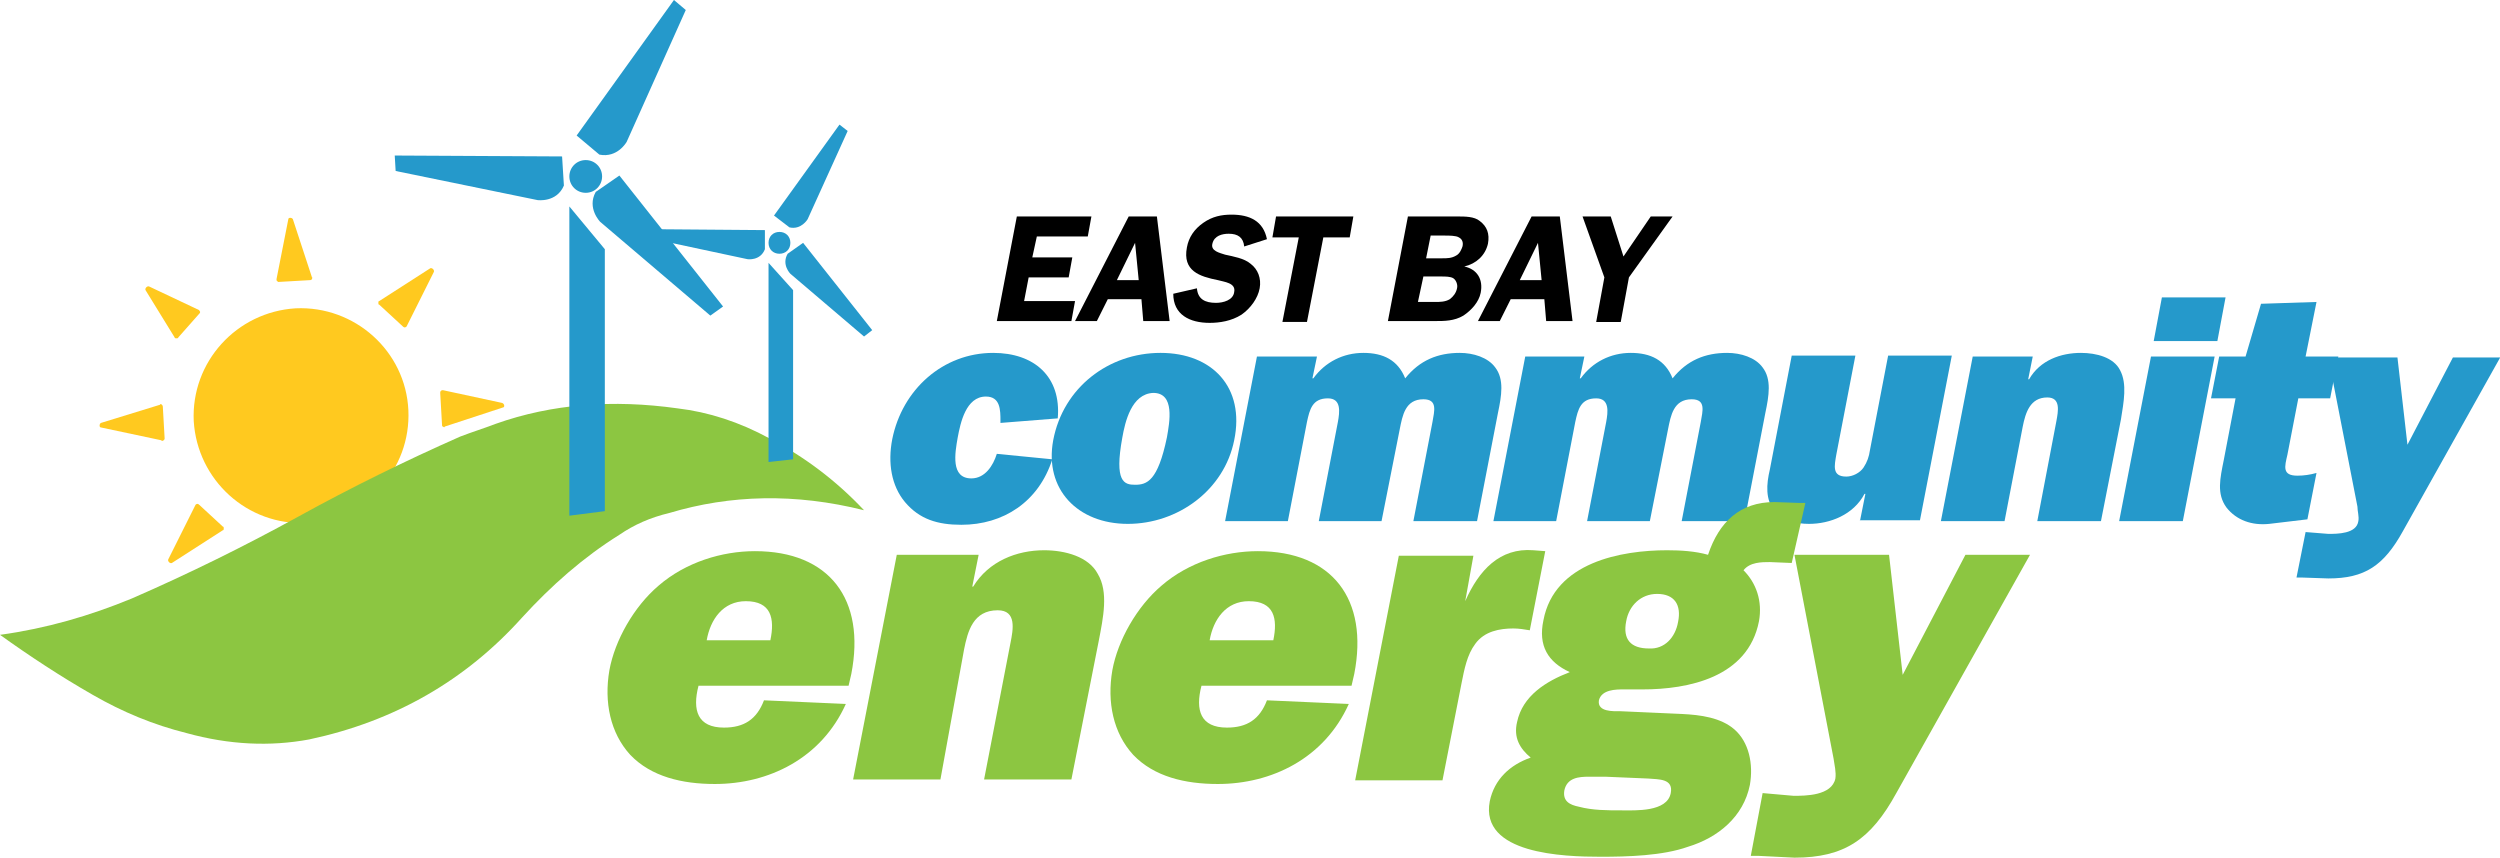 <?xml version="1.0" encoding="UTF-8" standalone="no"?>
<!-- Generator: Adobe Illustrator 20.1.0, SVG Export Plug-In . SVG Version: 6.00 Build 0)  -->

<svg
   xmlns:dc="http://purl.org/dc/elements/1.1/"
   xmlns:cc="http://creativecommons.org/ns#"
   xmlns:rdf="http://www.w3.org/1999/02/22-rdf-syntax-ns#"
   xmlns:svg="http://www.w3.org/2000/svg"
   xmlns="http://www.w3.org/2000/svg"
   xmlns:sodipodi="http://sodipodi.sourceforge.net/DTD/sodipodi-0.dtd"
   xmlns:inkscape="http://www.inkscape.org/namespaces/inkscape"
   version="1.1"
   id="Layer_1"
   x="0px"
   y="0px"
   viewBox="0 0 1000 343.034"
   xml:space="preserve"
   sodipodi:docname="ebce_Logo.svg"
   width="1000"
   height="343.034"
   inkscape:version="0.92.4 (5da689c313, 2019-01-14)"><defs
   id="defs145" /><sodipodi:namedview
   pagecolor="#ffffff"
   bordercolor="#111111"
   borderopacity="1"
   objecttolerance="10"
   gridtolerance="10"
   guidetolerance="10"
   inkscape:pageopacity="0"
   inkscape:pageshadow="2"
   inkscape:window-width="1920"
   inkscape:window-height="1017"
   id="namedview143"
   showgrid="false"
   fit-margin-top="0"
   fit-margin-left="0"
   fit-margin-right="0"
   fit-margin-bottom="0"
   inkscape:zoom="2.2066667"
   inkscape:cx="260.21107"
   inkscape:cy="139.61372"
   inkscape:window-x="1912"
   inkscape:window-y="-8"
   inkscape:window-maximized="1"
   inkscape:current-layer="g140" />
<style
   type="text/css"
   id="style2">
	.st0{fill:#FFC91F;}
	.st1{fill:#8CC641;}
	.st2{fill:#2599CB;}
</style>
<g
   id="g140"
   transform="translate(-12.6,246.234)">
	<g
   id="g26"
   transform="matrix(3.638,0,0,3.638,-33.235,-255.328)">
		<g
   id="g8">
			<path
   class="st0"
   d="m 57.5,47.6 c 0.3,6.5 -4.7,12 -11.2,12.4 -6.5,0.3 -12,-4.7 -12.4,-11.2 -0.3,-6.5 4.7,-12 11.2,-12.4 6.5,-0.3 12.1,4.7 12.4,11.2 z m 0,0"
   id="path4"
   inkscape:connector-curvature="0"
   style="fill:#ffc91f" />
			<path
   class="st0"
   d="m 30.6,50.9 c 0.1,-0.1 0.1,-0.1 0.1,-0.2 l -0.2,-3.5 c 0,-0.1 -0.1,-0.2 -0.1,-0.2 -0.1,-0.1 -0.2,-0.1 -0.2,0 l -6.5,2 c -0.2,0.1 -0.2,0.5 0,0.5 l 6.6,1.4 c 0.1,0.1 0.2,0.1 0.3,0 z m 0,0"
   id="path6"
   inkscape:connector-curvature="0"
   style="fill:#ffc91f" />
		</g>
		<path
   class="st0"
   d="m 67.8,46.8 -6.5,-1.4 c -0.1,0 -0.2,0 -0.2,0.1 -0.1,0 -0.1,0.1 -0.1,0.2 l 0.2,3.5 c 0,0.1 0,0.2 0.1,0.2 0.1,0.1 0.2,0.1 0.2,0 l 6.4,-2.1 c 0.2,0 0.2,-0.4 -0.1,-0.5 z m 0,0"
   id="path10"
   inkscape:connector-curvature="0"
   style="fill:#ffc91f" />
		<g
   id="g16">
			<path
   class="st0"
   d="m 48.2,62.9 -3.5,0.2 c -0.1,0 -0.2,0.1 -0.2,0.1 0,0.1 -0.1,0.2 0,0.2 l 2.1,6.4 c 0.1,0.2 0.5,0.2 0.5,0 l 1.4,-6.6 c 0,-0.1 0,-0.2 -0.1,-0.2 0,-0.1 -0.1,-0.1 -0.2,-0.1 z m 0,0"
   id="path12"
   inkscape:connector-curvature="0"
   style="fill:#ffc91f" />
			<path
   class="st0"
   d="m 43.2,33.5 3.5,-0.2 c 0.1,0 0.2,-0.1 0.2,-0.1 0,-0.1 0.1,-0.2 0,-0.2 l -2.1,-6.4 c -0.1,-0.2 -0.5,-0.2 -0.5,0 L 43,33.2 c 0,0.1 0,0.2 0.1,0.2 0,0.1 0.1,0.1 0.1,0.1 z m 0,0"
   id="path14"
   inkscape:connector-curvature="0"
   style="fill:#ffc91f" />
		</g>
		<path
   class="st0"
   d="m 34.5,58 c -0.1,-0.1 -0.2,-0.1 -0.2,-0.1 -0.1,0 -0.2,0.1 -0.2,0.1 l -3,6 c -0.1,0.2 0.2,0.5 0.4,0.4 l 5.6,-3.6 c 0.1,0 0.1,-0.1 0.1,-0.2 0,-0.1 0,-0.2 -0.1,-0.2 z m 0,0"
   id="path18"
   inkscape:connector-curvature="0"
   style="fill:#ffc91f" />
		<path
   class="st0"
   d="m 56.9,38.4 c 0.1,0.1 0.2,0.1 0.2,0.1 0.1,0 0.2,-0.1 0.2,-0.1 l 3,-6 C 60.4,32.2 60.1,31.9 59.9,32 l -5.6,3.6 c -0.1,0 -0.1,0.1 -0.1,0.2 0,0.1 0,0.2 0.1,0.2 z m 0,0"
   id="path20"
   inkscape:connector-curvature="0"
   style="fill:#ffc91f" />
		<path
   class="st0"
   d="m 57,56.9 c 0,-0.1 -0.1,-0.1 -0.2,-0.1 -0.1,0 -0.2,0 -0.2,0.1 l -2.3,2.6 c -0.1,0.1 -0.1,0.2 -0.1,0.2 0,0.1 0.1,0.2 0.1,0.2 l 6,3 c 0.2,0.1 0.5,-0.2 0.4,-0.4 z m 0,0"
   id="path22"
   inkscape:connector-curvature="0"
   style="fill:#ffc91f" />
		<path
   class="st0"
   d="m 31.8,39.6 c 0,0.1 0.1,0.1 0.2,0.1 0.1,0 0.2,0 0.2,-0.1 L 34.5,37 c 0.1,-0.1 0.1,-0.1 0.1,-0.2 0,-0.1 -0.1,-0.1 -0.1,-0.2 L 29,34 c -0.2,-0.1 -0.5,0.2 -0.4,0.4 z m 0,0"
   id="path24"
   inkscape:connector-curvature="0"
   style="fill:#ffc91f" />
	</g>
	<g
   id="g30"
   transform="matrix(3.638,0,0,3.638,-33.235,-255.328)">
		<path
   class="st1"
   d="m 22.8,78.9 c 3.3,1.9 6.7,3.3 10.3,4.2 4.7,1.3 9.2,1.5 13.5,0.7 9.4,-2 17.2,-6.5 23.4,-13.4 3.2,-3.5 6.7,-6.6 10.7,-9.1 1.6,-1.1 3.4,-1.9 5.5,-2.4 6.7,-2 13.8,-2.2 21.4,-0.3 -3.1,-3.3 -6.6,-5.9 -10.4,-7.9 -3.3,-1.8 -6.7,-2.9 -10.1,-3.3 -7.1,-1 -13.8,-0.5 -20,1.7 -1.3,0.5 -2.6,0.9 -3.9,1.4 -6.1,2.7 -12,5.6 -17.8,8.8 -6,3.3 -12.1,6.3 -18.3,9 -4.6,1.9 -9.4,3.3 -14.5,4 3.2,2.3 6.7,4.6 10.2,6.6 z"
   id="path28"
   inkscape:connector-curvature="0"
   style="fill:#8cc641" />
	</g>
	<g
   id="g42"
   transform="matrix(3.638,0,0,3.638,-33.235,-255.328)">
		<path
   class="st2"
   d="m 99.5,29.2 c 0,0.7 -0.5,1.2 -1.2,1.2 -0.7,0 -1.2,-0.5 -1.2,-1.2 0,-0.7 0.5,-1.2 1.2,-1.2 0.7,0 1.2,0.5 1.2,1.2"
   id="path32"
   inkscape:connector-curvature="0"
   style="fill:#2599cb" />
		<polyline
   class="st2"
   points="97.1,53.3 97.1,31.4 99.8,34.4 99.8,53   "
   id="polyline34"
   style="fill:#2599cb" />
		<path
   class="st2"
   d="m 96.7,27.8 -12.3,-0.1 0.1,1.1 10.3,2.2 c 0,0 1.4,0.2 1.9,-1.1 z"
   id="path36"
   inkscape:connector-curvature="0"
   style="fill:#2599cb" />
		<path
   class="st2"
   d="m 97.7,26.2 7.2,-10 0.9,0.7 -4.4,9.7 c 0,0 -0.7,1.2 -2,0.9 z"
   id="path38"
   inkscape:connector-curvature="0"
   style="fill:#2599cb" />
		<path
   class="st2"
   d="m 100.9,29.2 7.6,9.6 -0.9,0.7 -8.1,-6.9 c 0,0 -1,-1 -0.3,-2.2 z"
   id="path40"
   inkscape:connector-curvature="0"
   style="fill:#2599cb" />
	</g>
	<g
   id="g54"
   transform="matrix(3.638,0,0,3.638,-33.235,-255.328)">
		<path
   class="st2"
   d="m 78.8,21.9 c 0,1 -0.8,1.8 -1.8,1.8 -1,0 -1.8,-0.8 -1.8,-1.8 0,-1 0.8,-1.8 1.8,-1.8 1,0 1.8,0.8 1.8,1.8"
   id="path44"
   inkscape:connector-curvature="0"
   style="fill:#2599cb" />
		<polyline
   class="st2"
   points="75.2,59.2 75.2,25.2 79.1,29.9 79.1,58.7   "
   id="polyline46"
   style="fill:#2599cb" />
		<path
   class="st2"
   d="M 74.4,19.7 56,19.6 l 0.1,1.7 15.6,3.2 c 0,0 2.1,0.3 2.9,-1.6 z"
   id="path48"
   inkscape:connector-curvature="0"
   style="fill:#2599cb" />
		<path
   class="st2"
   d="M 76,17.4 86.7,2.5 88,3.6 81.5,18.1 c 0,0 -1,1.8 -3,1.4 z"
   id="path50"
   inkscape:connector-curvature="0"
   style="fill:#2599cb" />
		<path
   class="st2"
   d="m 80.7,21.8 11.4,14.4 -1.4,1 -12.1,-10.3 c 0,0 -1.5,-1.5 -0.5,-3.3 z"
   id="path52"
   inkscape:connector-curvature="0"
   style="fill:#2599cb" />
	</g>
	<g
   id="g74"
   transform="matrix(3.638,0,0,3.638,-33.235,-255.328)">
		<path
   class="st2"
   d="m 128.3,53 c -1.5,4.7 -5.4,7.2 -10,7.2 -2.6,0 -4.6,-0.6 -6.2,-2.5 -1.5,-1.8 -1.9,-4.3 -1.4,-6.9 1.1,-5.5 5.6,-9.5 11.1,-9.5 4.5,0 7.5,2.6 7.1,7.2 l -6.3,0.5 v -0.2 c 0,-1.2 0,-2.7 -1.6,-2.7 -2.2,0 -2.8,2.9 -3.1,4.5 -0.3,1.7 -0.8,4.5 1.5,4.5 1.5,0 2.4,-1.4 2.8,-2.7 z"
   id="path56"
   inkscape:connector-curvature="0"
   style="fill:#2599cb" />
		<path
   class="st2"
   d="m 148.3,50.9 c -1.1,5.5 -6.2,9.2 -11.7,9.2 -5.5,0 -9.2,-3.8 -8.2,-9.2 1.1,-5.8 6.1,-9.6 11.8,-9.6 5.7,0 9.3,3.8 8.1,9.6 z M 136,50.6 c -0.9,4.9 0.2,5.2 1.4,5.2 1.3,0 2.5,-0.4 3.5,-5.2 0.3,-1.7 0.9,-4.9 -1.5,-4.9 -2.4,0.1 -3.1,3.2 -3.4,4.9 z"
   id="path58"
   inkscape:connector-curvature="0"
   style="fill:#2599cb" />
		<path
   class="st2"
   d="m 157.4,41.7 -0.5,2.4 h 0.1 c 1.3,-1.8 3.3,-2.8 5.5,-2.8 2.2,0 3.8,0.8 4.6,2.8 1.6,-2 3.6,-2.8 6,-2.8 1.5,0 3.1,0.5 3.9,1.6 1,1.3 0.7,3.1 0.3,5 L 175,59.8 h -7 l 2.1,-10.9 c 0.2,-1.2 0.6,-2.5 -1,-2.5 -2,0 -2.3,1.8 -2.6,3.3 l -2,10.1 h -6.9 l 2.1,-10.9 c 0.2,-1.1 0.4,-2.6 -1.1,-2.6 -1.7,0 -2,1.2 -2.3,2.6 l -2.1,10.9 h -6.9 l 3.5,-18.1 z"
   id="path60"
   inkscape:connector-curvature="0"
   style="fill:#2599cb" />
		<path
   class="st2"
   d="m 186.8,41.7 -0.5,2.4 h 0.1 c 1.3,-1.8 3.3,-2.8 5.5,-2.8 2.2,0 3.8,0.8 4.6,2.8 1.6,-2 3.6,-2.8 6,-2.8 1.5,0 3.1,0.5 3.9,1.6 1,1.3 0.7,3.1 0.3,5 l -2.3,11.9 h -6.9 l 2.1,-10.9 c 0.2,-1.2 0.6,-2.5 -1,-2.5 -2,0 -2.3,1.8 -2.6,3.3 l -2,10.1 h -6.9 l 2.1,-10.9 c 0.2,-1.1 0.4,-2.6 -1.1,-2.6 -1.7,0 -2,1.2 -2.3,2.6 l -2.1,10.9 h -6.9 l 3.5,-18.1 z"
   id="path62"
   inkscape:connector-curvature="0"
   style="fill:#2599cb" />
		<path
   class="st2"
   d="m 217.1,59.8 0.6,-3 h -0.1 c -1.2,2.3 -3.8,3.3 -6.1,3.3 -1.5,0 -2.9,-0.4 -3.8,-1.4 -1,-1.3 -0.9,-2.9 -0.5,-4.6 l 2.4,-12.5 h 7 l -2.1,10.9 c -0.2,1.2 -0.5,2.4 1.1,2.4 0.7,0 1.5,-0.4 1.9,-1 0.4,-0.6 0.6,-1.2 0.7,-1.9 l 2,-10.4 h 7 l -3.5,18.1 h -6.6 z"
   id="path64"
   inkscape:connector-curvature="0"
   style="fill:#2599cb" />
		<path
   class="st2"
   d="m 236.1,41.7 -0.5,2.5 h 0.1 c 1.2,-2.1 3.5,-2.9 5.7,-2.9 1.7,0 3.6,0.5 4.3,1.9 0.8,1.5 0.4,3.5 0.1,5.4 l -2.2,11.2 h -7 l 2.1,-11 c 0.2,-1.1 0.5,-2.6 -1,-2.6 -1.9,0 -2.4,1.7 -2.7,3.2 l -2,10.4 h -7 l 3.5,-18.1 z"
   id="path66"
   inkscape:connector-curvature="0"
   style="fill:#2599cb" />
		<path
   class="st2"
   d="m 252.6,59.8 h -7 l 3.5,-18.1 h 7 z M 256.4,40 h -7 l 0.9,-4.8 h 7 z"
   id="path68"
   inkscape:connector-curvature="0"
   style="fill:#2599cb" />
		<path
   class="st2"
   d="m 255.7,46.3 0.9,-4.6 h 2.9 l 1.7,-5.8 6.1,-0.2 -1.2,6 h 3.6 l -0.9,4.6 h -3.5 l -1.2,6.2 c -0.3,1.3 -0.6,2.3 1.1,2.3 0.7,0 1.4,-0.1 2.1,-0.3 l -1,5.1 -4.2,0.5 c -1.9,0.2 -3.6,-0.4 -4.7,-1.8 -1.1,-1.5 -0.7,-3.2 -0.3,-5.2 l 1.3,-6.8 z"
   id="path70"
   inkscape:connector-curvature="0"
   style="fill:#2599cb" />
		<path
   class="st2"
   d="m 276.8,60.9 c -2.1,3.8 -4.2,5.2 -8.2,5.2 L 265.7,66 h -0.6 l 1,-5 2.5,0.2 c 1,0 3.1,0 3.3,-1.4 0.1,-0.5 -0.1,-1.1 -0.1,-1.6 l -3.2,-16.4 h 7.6 l 1.1,9.6 5,-9.6 h 5.2 z"
   id="path72"
   inkscape:connector-curvature="0"
   style="fill:#2599cb" />
	</g>
	
	<g
   id="g124"
   transform="matrix(3.638,0,0,3.638,-33.235,-255.328)">
		<path
   d="m 126.6,28.5 -0.5,2.3 h 4.4 l -0.4,2.2 h -4.4 l -0.5,2.6 h 5.6 l -0.4,2.2 h -8.2 l 2.2,-11.5 h 8.2 l -0.4,2.2 z"
   id="path110"
   inkscape:connector-curvature="0" />
		<path
   d="m 141.2,37.8 h -2.9 l -0.2,-2.4 h -3.7 l -1.2,2.4 h -2.4 l 5.9,-11.5 h 3.1 z m -3.4,-4.5 -0.4,-4.1 -2,4.1 z"
   id="path112"
   inkscape:connector-curvature="0" />
		<path
   d="m 149.4,29.6 c -0.1,-1 -0.7,-1.4 -1.7,-1.4 -0.7,0 -1.6,0.2 -1.8,1.1 -0.2,0.8 0.8,1 1.4,1.2 0.9,0.2 2.1,0.4 2.8,1 0.8,0.6 1.2,1.6 1,2.7 -0.2,1.1 -1,2.2 -2,2.9 -1.1,0.7 -2.4,0.9 -3.5,0.9 -2.2,0 -4,-0.9 -4,-3.2 l 2.6,-0.6 c 0.1,1.2 0.9,1.6 2.1,1.6 0.8,0 1.9,-0.3 2,-1.2 0.2,-1 -1.1,-1.1 -1.8,-1.3 -2,-0.4 -3.9,-1 -3.4,-3.6 0.2,-1.1 0.8,-2 1.8,-2.7 1,-0.7 2,-0.9 3.1,-0.9 2,0 3.5,0.7 3.9,2.7 z"
   id="path114"
   inkscape:connector-curvature="0" />
		<path
   d="m 161,28.6 h -2.9 l -1.8,9.3 h -2.7 l 1.8,-9.3 h -2.9 l 0.4,-2.3 h 8.5 z"
   id="path116"
   inkscape:connector-curvature="0" />
		<path
   d="m 172.8,26.3 c 0.9,0 1.9,0 2.5,0.5 0.8,0.6 1.1,1.4 0.9,2.5 -0.3,1.3 -1.3,2.2 -2.6,2.5 v 0 c 1.4,0.3 2.1,1.4 1.8,2.9 -0.2,1 -1,1.9 -1.9,2.5 -1,0.6 -2.1,0.6 -3.1,0.6 h -5.2 l 2.2,-11.5 z m -4.3,9.4 h 1.9 c 0.5,0 1.1,0 1.6,-0.3 0.4,-0.3 0.7,-0.7 0.8,-1.2 0.1,-0.4 -0.1,-0.9 -0.4,-1.1 -0.3,-0.2 -0.9,-0.2 -1.3,-0.2 h -2 z m 0.9,-4.8 h 1.8 c 0.5,0 1,0 1.5,-0.3 0.4,-0.2 0.6,-0.7 0.7,-1 0.1,-0.4 0,-0.8 -0.4,-1 -0.3,-0.2 -1.1,-0.2 -1.5,-0.2 h -1.6 z"
   id="path118"
   inkscape:connector-curvature="0" />
		<path
   d="m 185.5,37.8 h -2.9 l -0.2,-2.4 h -3.7 l -1.2,2.4 h -2.4 L 181,26.3 h 3.1 z m -3.4,-4.5 -0.4,-4.1 -2,4.1 z"
   id="path120"
   inkscape:connector-curvature="0" />
		<path
   d="m 191.7,33 -0.9,4.9 h -2.7 L 189,33 186.6,26.3 h 3.1 l 1.4,4.4 3,-4.4 h 2.4 z"
   id="path122"
   inkscape:connector-curvature="0" />
	</g>
	<g
   id="g138"
   transform="matrix(3.638,0,0,3.638,-33.235,-255.328)">
		<path
   class="st1"
   d="m 105.6,79.9 c -2.7,6 -8.5,8.8 -14.4,8.8 -3.6,0 -7,-0.8 -9.3,-3.2 -2.2,-2.4 -2.9,-5.8 -2.3,-9.3 0.6,-3.3 2.7,-7 5.4,-9.3 3,-2.6 7,-3.8 10.6,-3.8 8.2,0 12.2,5.3 10.6,13.5 l -0.3,1.3 H 89.4 c -0.7,2.7 -0.1,4.6 2.8,4.6 2.2,0 3.6,-0.9 4.4,-3 z m -8.3,-7 c 0.5,-2.4 0.1,-4.3 -2.7,-4.3 -2.5,0 -3.9,2 -4.3,4.3 z"
   id="path126"
   inkscape:connector-curvature="0"
   style="fill:#8cc641" />
		<path
   class="st1"
   d="m 120.2,63.5 -0.7,3.5 h 0.1 c 1.7,-2.8 4.8,-4 7.8,-4 2.3,0 4.9,0.7 5.9,2.6 1.2,2 0.6,4.8 0.1,7.4 l -3,15.2 h -9.6 l 2.9,-15 c 0.3,-1.5 0.7,-3.6 -1.4,-3.6 -2.7,0 -3.3,2.3 -3.7,4.3 L 116,88.2 h -9.6 l 4.8,-24.7 z"
   id="path128"
   inkscape:connector-curvature="0"
   style="fill:#8cc641" />
		<path
   class="st1"
   d="m 160.9,79.9 c -2.7,6 -8.5,8.8 -14.4,8.8 -3.6,0 -7,-0.8 -9.3,-3.2 -2.2,-2.4 -2.9,-5.8 -2.3,-9.3 0.6,-3.3 2.7,-7 5.4,-9.3 3,-2.6 7,-3.8 10.6,-3.8 8.2,0 12.2,5.3 10.6,13.5 l -0.3,1.3 h -16.5 c -0.7,2.7 -0.1,4.6 2.8,4.6 2.2,0 3.6,-0.9 4.4,-3 z m -8.3,-7 c 0.5,-2.4 0.1,-4.3 -2.7,-4.3 -2.5,0 -3.9,2 -4.3,4.3 z"
   id="path130"
   inkscape:connector-curvature="0"
   style="fill:#8cc641" />
		<path
   class="st1"
   d="m 173.7,68.6 c 1.5,-3.4 3.8,-5.9 7.5,-5.6 l 1.3,0.1 -1.7,8.7 c -0.6,-0.1 -1.2,-0.2 -1.8,-0.2 -1.5,0 -3.2,0.3 -4.2,1.7 -0.9,1.2 -1.2,2.8 -1.5,4.3 l -2.1,10.7 h -9.6 l 4.8,-24.7 h 8.2 z"
   id="path132"
   inkscape:connector-curvature="0"
   style="fill:#8cc641" />
		<path
   class="st1"
   d="m 197.5,81 c 2.1,0.1 4.3,0.4 5.8,1.7 1.6,1.4 2.1,3.8 1.7,6.1 -0.7,3.5 -3.5,5.8 -6.8,6.8 -2.8,1 -6.7,1.1 -9.6,1.1 -4.1,0 -13.3,-0.3 -12.2,-6.1 0.5,-2.4 2.2,-4 4.5,-4.8 -1.2,-1 -1.9,-2.2 -1.5,-3.9 0.6,-2.9 3.2,-4.5 5.8,-5.5 -2.4,-1.1 -3.5,-2.9 -2.9,-5.7 1.2,-6.4 8.6,-7.7 13.6,-7.7 1.5,0 3.1,0.1 4.5,0.5 1.2,-3.6 3.5,-5.8 7.3,-5.8 l 2.8,0.1 h 0.6 l -1.5,6.6 -2.4,-0.1 c -0.9,0 -2.2,0 -2.9,0.9 1.4,1.4 2.1,3.4 1.7,5.6 -1.2,6.2 -7.8,7.5 -12.8,7.5 h -1.1 -1 c -0.8,0 -2.4,0 -2.7,1.2 -0.2,1.3 1.6,1.2 2.4,1.2 z m -10.2,6.9 c -1.1,0 -2.4,0.1 -2.7,1.5 -0.2,1.2 0.6,1.6 1.6,1.8 1.5,0.4 3.1,0.4 4.7,0.4 1.5,0 5,0.2 5.4,-1.9 0.3,-1.6 -1.3,-1.5 -2.5,-1.6 l -4.7,-0.2 z m 9.8,-17 c 0.4,-1.9 -0.4,-3.1 -2.3,-3.1 -1.8,0 -3.1,1.3 -3.4,3 -0.4,2 0.5,3 2.5,3 1.7,0.1 2.9,-1.2 3.2,-2.9 z"
   id="path134"
   inkscape:connector-curvature="0"
   style="fill:#8cc641" />
		<path
   class="st1"
   d="m 221.1,89.7 c -2.8,5.1 -5.7,7.1 -11.2,7.1 l -4,-0.2 h -0.8 l 1.3,-6.9 3.4,0.3 c 1.3,0 4.2,0 4.6,-1.9 0.1,-0.7 -0.1,-1.5 -0.2,-2.2 l -4.3,-22.4 h 10.4 l 1.5,13.2 6.9,-13.2 h 7.1 z"
   id="path136"
   inkscape:connector-curvature="0"
   style="fill:#8cc641" />
	</g>
</g>
</svg>